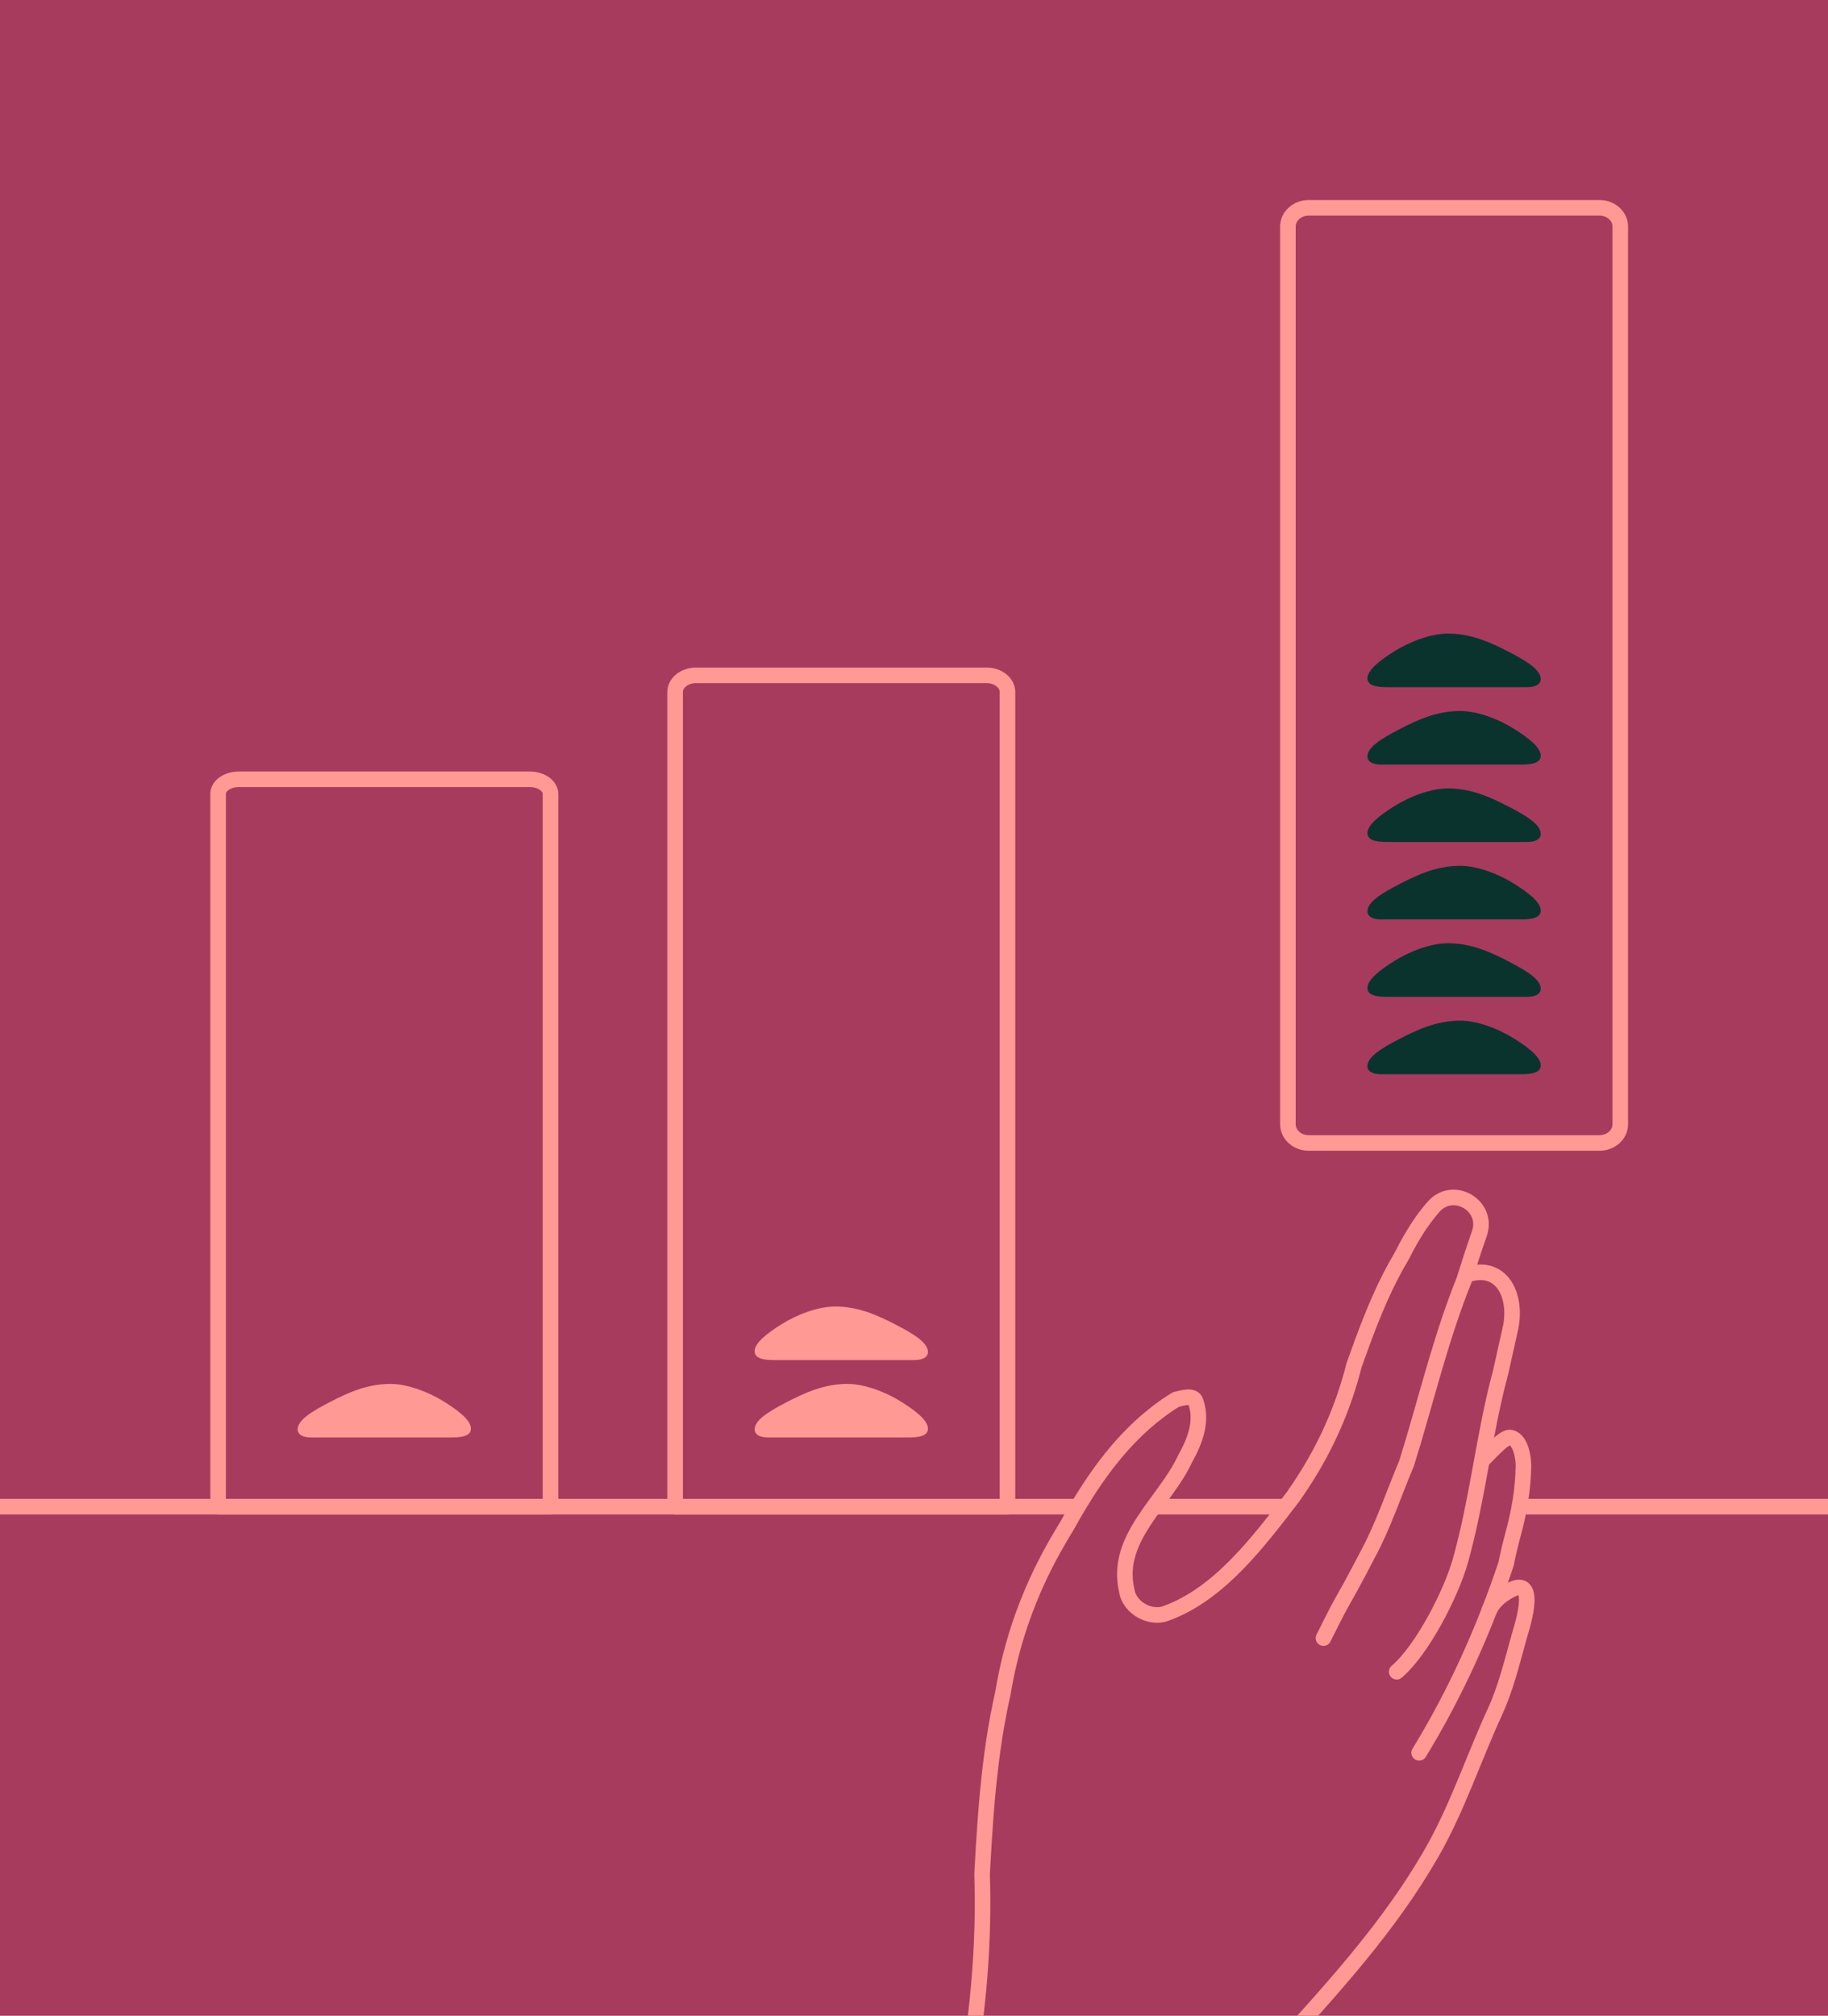 <?xml version="1.0" encoding="UTF-8"?> <svg xmlns="http://www.w3.org/2000/svg" width="352" height="388" viewBox="0 0 352 388" fill="none"><g clip-path="url(#clip0_1524_10019)"><path d="M358 -8H-6V392H358V-8Z" fill="#A63B5E"></path><path d="M134 130H190C192.208 130 194 131.434 194 133.2V290H130V133.2C130 131.434 131.792 130 134 130Z" fill="#A63B5E" stroke="#FF9994" stroke-width="3" stroke-linecap="round" stroke-linejoin="round"></path><path d="M308 40H252C249.791 40 248 41.612 248 43.6V216.4C248 218.388 249.791 220 252 220H308C310.209 220 312 218.388 312 216.4V43.6C312 41.612 310.209 40 308 40Z" fill="#A63B5E" stroke="#FF9994" stroke-width="3" stroke-linecap="round" stroke-linejoin="round"></path><path d="M0 290L208 290" stroke="#FF9994" stroke-width="3" stroke-linejoin="round"></path><path d="M268.949 321.778C273.875 317.589 279.431 306.732 281.194 300.478C284.563 288.527 285.735 276.066 288.965 264.126L290.94 255.27C292.024 249.24 289.167 243.584 283.124 245.162" stroke="#FF9994" stroke-width="3" stroke-linecap="round" stroke-linejoin="round"></path><path d="M285.44 281.054C286.39 280.234 289.466 276.61 290.685 276.695C292.924 276.85 293.386 280.912 293.358 282.222C293.26 286.893 292.549 290.931 291.32 295.463C291.071 296.382 290.841 297.301 290.623 298.223C290.405 299.145 290.2 300.071 290.016 301.018C285.793 313.629 280.319 325.882 273.271 337.379" stroke="#FF9994" stroke-width="3" stroke-linecap="round" stroke-linejoin="round"></path><path d="M254.851 315.305C255.359 314.283 257.528 309.907 258.163 308.831C259.361 306.717 260.531 304.598 261.664 302.468C262.23 301.403 262.787 300.336 263.334 299.265C266.303 293.822 268.33 287.659 270.853 281.661C271.263 280.354 271.661 279.044 272.052 277.732C275.174 267.236 277.805 256.629 281.914 246.426C282.382 244.923 282.86 243.423 283.35 241.929C283.84 240.435 284.343 238.946 284.862 237.463C286.757 232.048 279.81 227.985 276.031 232.302C274.449 234.11 273.04 236.143 271.756 238.343C271.112 239.448 270.498 240.595 269.909 241.776C266.763 247.009 264.45 252.657 262.321 258.407C261.789 259.845 261.269 261.288 260.749 262.732C258.8 270.484 255.698 277.633 251.579 284.202C250.757 285.521 249.894 286.816 248.984 288.112C242.366 296.719 234.87 306.731 224.706 310.48C221.792 311.754 217.483 309.68 216.956 306.092C214.627 296.001 224.384 289.097 228.233 280.735C228.73 279.852 229.186 278.954 229.569 278.045C230.721 275.322 231.223 272.499 230.225 269.741C229.865 268.441 227.697 269.041 226.397 269.402C225.201 270.141 224.057 270.932 222.959 271.769C215.274 277.622 209.886 285.68 205.459 293.685C204.601 295.087 203.763 296.5 202.962 297.933C198.156 306.528 194.763 315.853 193.117 325.931C192.814 327.26 192.536 328.596 192.28 329.936C190.998 336.636 190.265 343.462 189.753 350.36C189.497 353.809 189.295 357.278 189.107 360.761C189.891 384.507 185.541 407.98 178.624 430.386C178.624 430.386 166.321 454.162 180.902 459.628C198.046 464.682 213.976 468.332 230.841 464.481C235.078 463.514 237.605 459.111 236.248 454.982C230.713 438.141 229.19 418.424 238.904 402.36C241.065 399.9 243.251 397.47 245.441 395.048C256.387 382.941 267.4 371.054 275.642 356.72C280.588 348.116 283.701 338.552 287.83 329.572C289.988 324.878 291.13 320.015 292.523 315.046C292.891 313.733 296.276 303.718 291.315 305.849C291.315 305.849 287.886 307.308 286.757 310.024" stroke="#FF9994" stroke-width="3" stroke-linecap="round" stroke-linejoin="round"></path><path d="M293 290H352" stroke="#FF9994" stroke-width="3" stroke-linejoin="round"></path><path d="M222.194 290H247.533" stroke="#FF9994" stroke-width="3" stroke-linejoin="round"></path><path d="M163.199 266.379C166.512 266.379 170.587 267.967 173.461 269.765C176.134 271.438 178.686 273.33 178.686 274.993C178.686 276.312 177.171 276.693 174.954 276.693H148.008C145.832 276.693 145.314 275.826 145.314 275.145C145.314 273.39 147.856 271.774 151.357 269.955C154.997 268.064 158.695 266.379 163.199 266.379Z" fill="#FF9994"></path><path d="M160.801 251.478C157.487 251.478 153.413 253.065 150.539 254.864C147.866 256.537 145.314 258.429 145.314 260.092C145.314 261.411 146.829 261.792 149.046 261.792H175.992C178.168 261.792 178.686 260.924 178.686 260.243C178.686 258.488 176.144 256.872 172.643 255.053C169.003 253.162 165.305 251.478 160.801 251.478Z" fill="#FF9994"></path><path d="M46 150H102C104.208 150 106 151.255 106 152.8V290H42V152.8C42 151.255 43.792 150 46 150Z" fill="#A63B5E" stroke="#FF9994" stroke-width="3" stroke-linecap="round" stroke-linejoin="round"></path><path d="M75.199 266.379C78.513 266.379 82.587 267.967 85.461 269.765C88.134 271.438 90.686 273.33 90.686 274.993C90.686 276.312 89.171 276.693 86.954 276.693H60.008C57.832 276.693 57.314 275.826 57.314 275.145C57.314 273.39 59.856 271.774 63.356 269.955C66.997 268.064 70.695 266.379 75.199 266.379Z" fill="#FF9994"></path><path d="M281.199 196.459C284.512 196.459 288.587 198.046 291.461 199.845C294.134 201.518 296.686 203.41 296.686 205.073C296.686 206.392 295.171 206.773 292.954 206.773H266.008C263.832 206.773 263.314 205.906 263.314 205.224C263.314 203.469 265.856 201.853 269.357 200.035C272.997 198.144 276.695 196.459 281.199 196.459Z" fill="#0B332E"></path><path d="M278.801 181.557C275.487 181.557 271.413 183.145 268.539 184.943C265.866 186.616 263.314 188.508 263.314 190.171C263.314 191.49 264.829 191.871 267.046 191.871H293.992C296.168 191.871 296.686 191.004 296.686 190.323C296.686 188.568 294.144 186.952 290.643 185.133C287.003 183.242 283.305 181.557 278.801 181.557Z" fill="#0B332E"></path><path d="M281.199 166.656C284.512 166.656 288.587 168.243 291.461 170.042C294.134 171.715 296.686 173.607 296.686 175.27C296.686 176.589 295.171 176.97 292.954 176.97H266.008C263.832 176.97 263.314 176.103 263.314 175.421C263.314 173.666 265.856 172.05 269.357 170.231C272.997 168.341 276.695 166.656 281.199 166.656Z" fill="#0B332E"></path><path d="M278.801 151.754C275.487 151.754 271.413 153.342 268.539 155.14C265.866 156.813 263.314 158.705 263.314 160.368C263.314 161.687 264.829 162.068 267.046 162.068H293.992C296.168 162.068 296.686 161.201 296.686 160.52C296.686 158.765 294.144 157.149 290.643 155.33C287.003 153.439 283.305 151.754 278.801 151.754Z" fill="#0B332E"></path><path d="M281.199 136.853C284.512 136.853 288.587 138.44 291.461 140.239C294.134 141.912 296.686 143.804 296.686 145.467C296.686 146.785 295.171 147.167 292.954 147.167H266.008C263.832 147.167 263.314 146.299 263.314 145.618C263.314 143.863 265.856 142.247 269.357 140.428C272.997 138.537 276.695 136.853 281.199 136.853Z" fill="#0B332E"></path><path d="M278.801 121.951C275.487 121.951 271.413 123.539 268.539 125.337C265.866 127.01 263.314 128.902 263.314 130.565C263.314 131.884 264.829 132.265 267.046 132.265H293.992C296.168 132.265 296.686 131.398 296.686 130.717C296.686 128.962 294.144 127.345 290.643 125.527C287.003 123.636 283.305 121.951 278.801 121.951Z" fill="#0B332E"></path></g><defs><clipPath id="clip0_1524_10019"><rect width="352" height="388" fill="white"></rect></clipPath></defs></svg> 